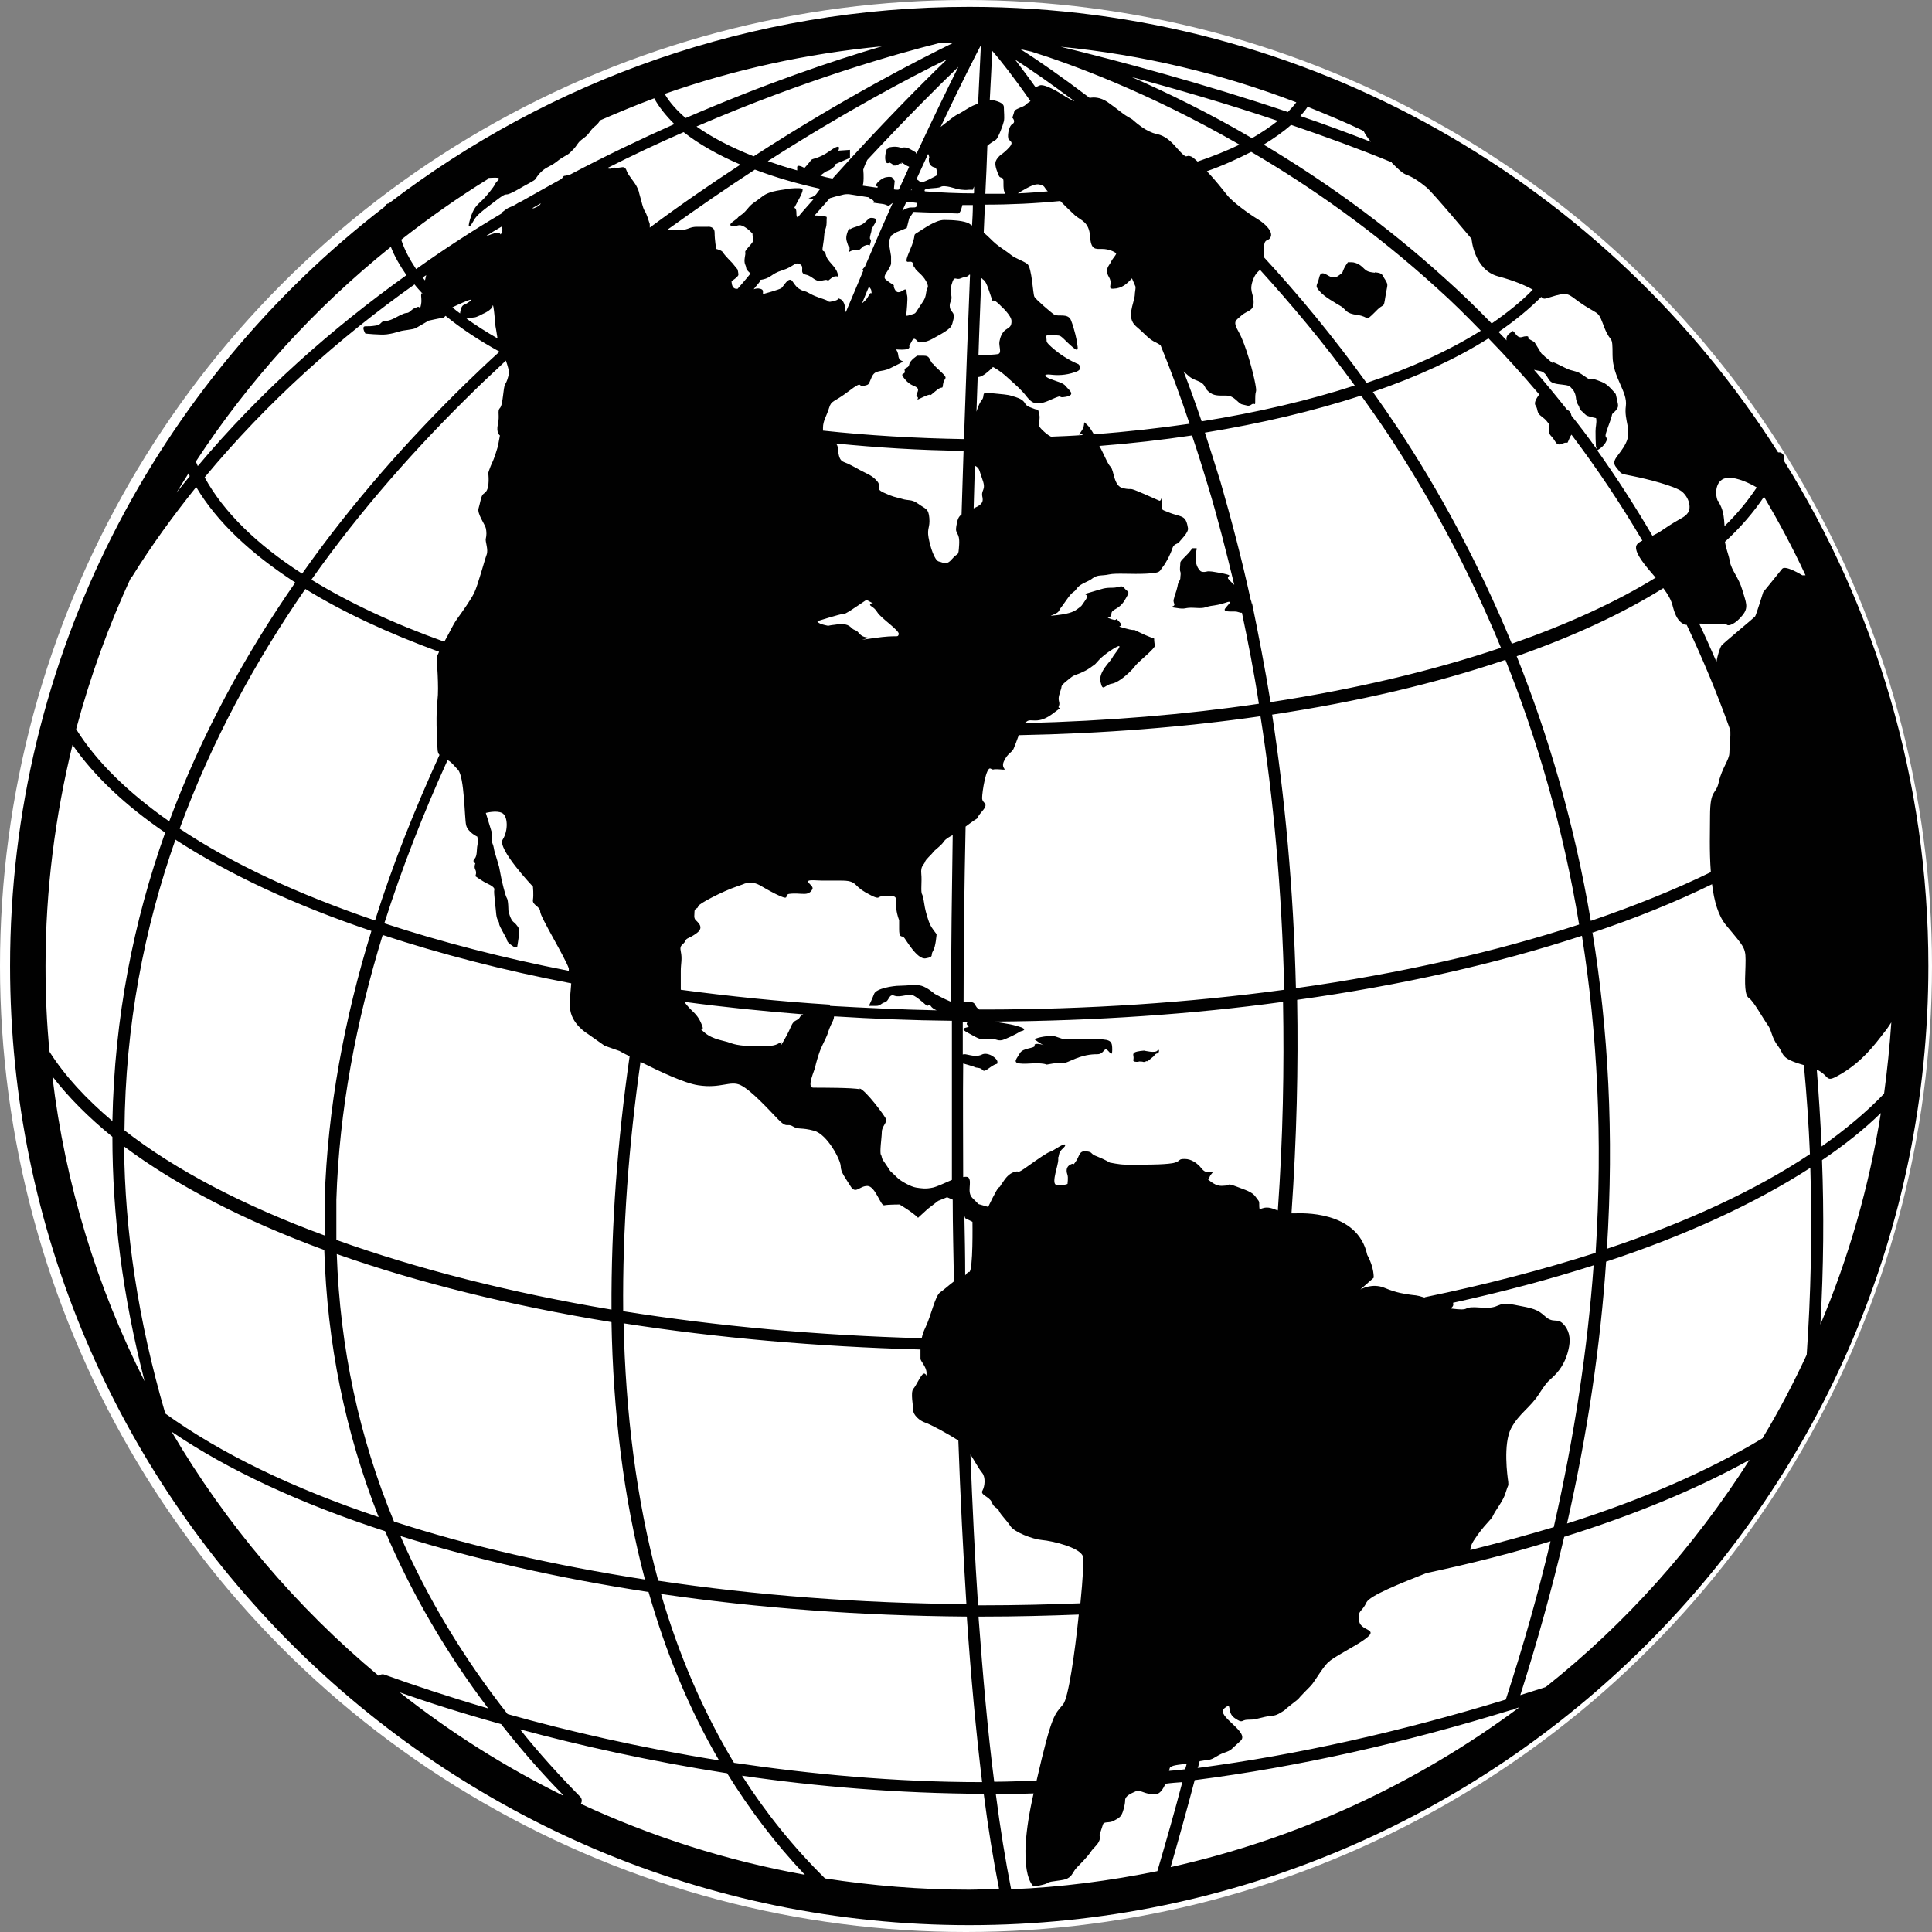 <?xml version="1.0" encoding="UTF-8"?>
<svg id="katman_1" data-name="katman 1" xmlns="http://www.w3.org/2000/svg" viewBox="0 0 47.96 47.96">
  <rect x="0" y="0" width="47.96" height="47.96" fill="#808080" stroke="none"/>
  <defs>
    <style>
      .cls-1 {
        fill: #fff;
      }

      .cls-2 {
        fill: #010101;
      }
    </style>
  </defs>
  <circle class="cls-1" cx="23.98" cy="23.98" r="23.98"/>
  <g>
    <path class="cls-2" d="M38.37,41.88c-.21.07-.42.13-.63.2.43-1.35.79-2.66,1.09-3.93,1.73-.54,3.28-1.18,4.6-1.91-1.37,2.15-3.07,4.06-5.06,5.64ZM20.48,46.63c-.79-.78-1.48-1.64-2.06-2.55,1.85.27,3.87.44,6,.45.11.86.24,1.65.38,2.36-.25,0-.49.02-.74.02-1.22,0-2.41-.1-3.58-.28ZM4.26,35.54c1.41.96,3.21,1.79,5.3,2.47.65,1.53,1.5,3,2.56,4.4-1.02-.3-1.89-.59-2.58-.84-.05-.02-.1,0-.14.03-2.04-1.7-3.79-3.76-5.14-6.06ZM1.8,18.49c.54.78,1.32,1.51,2.3,2.18-.78,2.19-1.26,4.58-1.31,7.16-.65-.55-1.18-1.12-1.56-1.72-.07-.7-.1-1.41-.1-2.13,0-1.89.24-3.73.67-5.49ZM9.7,6.12c.09.24.23.48.39.71-1.84,1.32-3.62,2.88-5.18,4.74-.02-.04-.03-.08-.05-.11,1.32-2.02,2.96-3.82,4.84-5.33ZM45.22,28.46c-.03-.65-.07-1.29-.12-1.91.36.18.18.36.62.1.51-.31.8-.69,1.06-1.03.07-.08.12-.17.17-.24-.04.59-.1,1.18-.18,1.77-.44.46-.96.89-1.55,1.31ZM45.23,28.8c.55-.37,1.04-.76,1.46-1.17-.29,1.83-.8,3.59-1.5,5.25.08-1.42.09-2.78.04-4.08ZM36.5,38.49s-.01-.1.08-.24c.27-.42.44-.51.49-.64.06-.13.26-.37.31-.57.06-.2.07-.13.06-.26-.02-.13-.13-.93.07-1.32.2-.38.48-.51.71-.88.24-.37.24-.29.42-.49.18-.2.27-.44.31-.66.04-.22,0-.42-.15-.57-.15-.15-.24,0-.44-.18-.2-.18-.29-.2-.77-.29-.48-.09-.31.11-.82.07-.51-.04-.24.07-.59.04-.32-.03-.06,0-.11-.16,1.23-.27,2.4-.58,3.49-.93-.15,2.05-.47,4.21-.99,6.5-.67.2-1.36.39-2.08.57ZM29.74,43.88c.01-.06.03-.11.04-.16.08-.01.16-.03.21-.03.15-.02.2-.11.4-.18.2-.07.15-.07.4-.29.26-.22-.62-.62-.4-.81.22-.18.04.09.26.24.22.15.15.04.33.04s.2-.02.42-.07c.22-.05.22,0,.4-.11.18-.11,0,0,.26-.2.26-.2.11-.09.33-.31.22-.22.17-.17.38-.48.22-.31.16-.26.9-.69.73-.44.11-.29.07-.59-.04-.29.06-.2.18-.46.08-.17.83-.47,1.49-.73,1.08-.23,2.11-.49,3.08-.79-.3,1.27-.67,2.58-1.11,3.93-2.59.79-5.15,1.37-7.66,1.7ZM29.66,44.19c2.57-.33,5.19-.92,7.85-1.74,0,0,0,0,0,0,.03,0,.06-.01.09-.03.04-.01.08-.03.12-.04-2.54,1.89-5.48,3.26-8.66,3.97.21-.73.41-1.45.6-2.17ZM25.66,44.51s0,0,0,0c-.46,2.01,0,2.32,0,2.32,0,0,.29-.04.35-.09.06-.05.4-.05.49-.11.09-.05.09-.07.15-.16.05-.09.13-.16.13-.16,0,0,.22-.22.29-.33.07-.11.18-.18.22-.29.04-.11,0-.13,0-.13,0,0,.07-.2.09-.27.02-.07.13-.04.22-.07.09-.04.2-.09.24-.17.04-.07.09-.25.09-.36s.15-.17.26-.22c.11-.06.24.09.49.07.11,0,.19-.12.25-.26.14-.02.28-.03.42-.04-.19.73-.4,1.46-.62,2.21-1.18.24-2.39.4-3.63.45-.14-.71-.27-1.5-.38-2.36.31,0,.63-.01.94-.02ZM16.42,39.57c2.4.35,4.95.54,7.58.56.1,1.48.23,2.87.38,4.11-2.19,0-4.26-.2-6.16-.48-.78-1.3-1.38-2.71-1.81-4.19ZM8.36,31.13c2.01.71,4.31,1.28,6.82,1.69.04,2.19.29,4.35.83,6.39-2.25-.35-4.36-.83-6.23-1.44-.87-2.1-1.34-4.32-1.42-6.64ZM7.58,14.62c.94.58,2.06,1.1,3.32,1.56-.08.16-.06.17-.06.17,0,0,.06.73.02,1.03-.04.29-.02.97,0,1.19,0,.09.02.14.05.17-.61,1.34-1.16,2.71-1.6,4.11-1.91-.65-3.55-1.41-4.85-2.28.8-2.19,1.89-4.17,3.12-5.95ZM10.46,7.28c-.02.1.02.14-.01.29-.04.18,0,0-.11.06-.03.01-.04.02-.05.02,0,0,0,0,0,0,0,0,0,0-.02.01-.07.04-.11.11-.18.11s-.26.11-.26.11c0,0-.16.09-.27.09s-.09.09-.22.11c-.13.02-.16.02-.27.02s0,.18,0,.18c0,0,.38.04.53.02.15-.02.2-.04.31-.07.11-.04.33-.04.42-.09.09-.05.31-.18.31-.18,0,0,.27-.06.35-.07.03,0,.05-.03.07-.05.38.31.83.61,1.34.89-.29.26-.57.53-.85.8-1.38,1.35-2.79,2.92-4.05,4.71-1.12-.72-1.95-1.53-2.42-2.39,1.56-1.88,3.35-3.47,5.21-4.79.06.08.13.15.2.23ZM10.58,6.83s-.02.09-.03.13c-.02-.02-.04-.05-.06-.07.03-.02.06-.04.09-.06ZM21.89,1.15c-1.23.36-2.93.94-4.87,1.78-.22-.19-.4-.39-.52-.6,1.71-.6,3.52-1,5.39-1.18ZM31.97,2.78c-2.11-.71-4.21-1.27-5.64-1.62,2.04.2,4,.67,5.85,1.38-.06.08-.13.16-.21.24ZM34.03,3.52c-.57-.22-1.16-.44-1.75-.64.07-.08.13-.15.18-.23.47.19.93.38,1.39.6.04.09.11.18.18.27ZM44.74,14.28s-.42-.26-.5-.16c-.07.09-.47.58-.47.58,0,0-.17.55-.2.6-.04.05-.81.68-.84.73-.03.05-.09.21-.12.4-.14-.32-.28-.64-.43-.95.02,0,.04,0,.07,0,.24.02.57-.02.62.03.05.04.22-.03.38-.23.17-.2.09-.33,0-.64-.09-.31-.27-.48-.31-.71-.03-.18-.08-.25-.12-.48.39-.36.71-.73.97-1.12.37.63.72,1.28,1.03,1.95h-.09ZM39.54,23.15c1.07-.36,2.06-.76,2.96-1.2.05.41.15.78.35,1.02.49.59.49.55.48,1.01-.02.46-.02.73.09.8.11.07.35.51.46.66.11.15.09.31.26.53.16.21.04.3.64.47.07.75.12,1.48.15,2.21-1.35.9-3.06,1.69-5.04,2.35.18-2.85.03-5.47-.36-7.86ZM35.36,32.21c-.22-.07-.23-.05-.35-.07-.13-.02-.33-.04-.64-.17-.31-.13-.6.04-.6.04l.33-.29s.02-.24-.16-.57c-.24-1.12-1.67-1.03-1.78-1.03-.03,0-.07,0-.1,0,.13-1.87.17-3.64.14-5.3,2.58-.36,4.97-.9,7.07-1.59.38,2.39.52,5.02.34,7.87-1.31.42-2.73.79-4.23,1.1ZM29.06,43.87c.04-.06.33-.07.4-.09,0,0,0,0,0,0-.01.05-.03.1-.04.14-.13.02-.27.03-.4.04.01-.05.02-.08.03-.09ZM24.41,40.13c.8,0,1.59-.02,2.37-.05-.1.97-.26,2.08-.39,2.23-.21.26-.27.2-.66,1.9-.35,0-.7.02-1.05.02-.16-1.24-.28-2.62-.39-4.1.04,0,.08,0,.12,0ZM24.08,36.09c.11.17.23.39.3.47.09.11.07.33.01.44-.07.11.17.15.23.29.05.15.15.13.18.22.04.09.18.22.28.37.09.15.55.33.79.35.24.02.93.18,1.01.4.03.08,0,.57-.06,1.17-.79.03-1.59.05-2.4.05-.05,0-.09,0-.14,0-.08-1.19-.14-2.45-.19-3.75ZM22.85,33.52c0,.1,0,.19,0,.21,0,.06.15.2.15.35s0,0-.07.02-.18.29-.26.38c-.07.09,0,.42,0,.53s.15.26.31.31c.12.04.55.27.81.44.05,1.41.12,2.78.2,4.06-2.66-.02-5.24-.22-7.65-.58-.55-2.03-.81-4.19-.86-6.39,2.31.36,4.79.58,7.37.65ZM15.9,26.36c.46.23,1.09.53,1.43.58.57.09.8-.13,1.06,0,.26.13.68.59.92.84s.22.09.37.18c.15.09.2.02.53.11.33.09.66.73.66.88s.11.28.24.49c.13.22.22,0,.42,0s.33.5.42.48c.09-.02.38-.02.38-.02,0,0,.31.18.46.33l.24-.22.26-.2.22-.09s.07.03.14.06c0,.68.02,1.36.03,2.03-.12.09-.25.21-.34.27-.13.09-.22.57-.37.88-.04.08-.07.17-.09.26-2.59-.07-5.08-.3-7.41-.67-.02-2.06.14-4.15.43-6.19ZM14.18,24.41c-.01.17-.04.36-.03.6.02.4.42.64.42.64l.44.31.37.13s.1.06.25.13c-.3,2.08-.46,4.2-.45,6.29-2.51-.42-4.82-1.01-6.83-1.73,0-.33,0-.66,0-1,.07-2.22.49-4.42,1.15-6.57,1.43.47,3,.88,4.68,1.2ZM11.15,18.89c.07.05.09.08.22.22.16.18.16,1.19.2,1.37.04.18.28.29.28.29,0,0,.02.13,0,.22-.02.09,0,.26-.07.33-.07.07.02.11.02.11,0,0-.04.09,0,.16.04.07,0,.16,0,.16,0,0,.18.13.29.18.11.05.2.11.18.16-.02.05.04.48.05.62.02.15.07.15.07.22s.2.37.2.42.16.15.16.15h.09s.04-.24.04-.29v-.16s-.04-.09-.13-.16c-.09-.07-.13-.29-.13-.29,0,0,0-.26-.04-.31-.04-.06-.13-.46-.13-.46l-.06-.31s-.09-.31-.11-.37c-.02-.06-.02-.13-.05-.2-.04-.07-.02-.28-.02-.28l-.15-.49s.26-.07.4,0c.15.07.16.44.02.66-.15.22.75,1.17.75,1.17,0,0,.02.2,0,.33-.02.13.18.16.18.29s.62,1.14.71,1.41c0,.02,0,.04,0,.06-1.64-.32-3.18-.72-4.58-1.18.44-1.38.97-2.73,1.57-4.05ZM12.56,8.96c.04.11.09.27.07.34-.02.07-.04.16-.09.24-.05.07-.05.51-.13.59-.07.07,0,.18-.05.4-.05.22.05.28.05.28l-.05.27s-.09.31-.15.42c-.05.11-.09.24-.09.24,0,0,.05.37-.07.48-.13.11,0,0-.06.05-.05.05-.07.22-.11.35-.04.13.16.4.18.49.02.09.02.18,0,.26-.02.07.07.27.02.4s-.22.77-.31.95c-.09.18-.29.46-.42.64-.12.17-.15.27-.32.57-1.26-.45-2.37-.97-3.3-1.54,1.25-1.77,2.64-3.32,4.01-4.66.27-.27.55-.52.82-.78ZM11.77,7.88c.06,0,.22-.09.22-.09,0,0,.22-.09.24-.2.02-.11.07.51.07.51,0,0,.03.16.05.3-.28-.16-.53-.32-.77-.49.08-.01.16-.03.19-.03ZM11.68,7.44c.05,0-.07.09-.17.13-.06.03-.08.13-.09.21-.07-.05-.13-.1-.19-.15.12-.06.41-.19.45-.19ZM13.42,5.06c-.05.07-.09.07-.17.11-.02,0-.03,0-.04,0,.07-.04.14-.08.21-.12,0,0,0,0,0,.01ZM18.39,4.08c-.72.47-1.48.99-2.26,1.57,0-.03,0-.06,0-.09-.04-.11-.07-.24-.13-.33-.05-.09-.07-.22-.11-.35-.04-.13-.02-.13-.09-.26-.07-.13-.2-.26-.24-.37-.04-.11-.07-.11-.18-.09-.11.02-.11-.02-.2.02-.05.02-.07,0-.12,0,.65-.33,1.29-.63,1.91-.9.38.3.86.57,1.42.81ZM23.67,1.06c-.88.43-2.72,1.37-4.96,2.82-.56-.22-1.04-.47-1.42-.74,2.73-1.18,4.99-1.81,6.02-2.07.12,0,.24,0,.36,0ZM31.08,3.43c-1.09-.64-2.11-1.13-2.99-1.52,1.1.3,2.36.66,3.63,1.09-.19.15-.4.29-.64.43ZM31.58,17.74c2.13-.32,4.08-.78,5.79-1.36.78,1.95,1.43,4.14,1.83,6.57-2.08.68-4.46,1.22-7.03,1.58-.06-2.5-.28-4.76-.59-6.79ZM24.41,25.06s-.07,0-.1,0c0,0-.02-.01-.03-.02-.11-.09-.03-.18-.29-.17-.03,0-.05,0-.07,0,0-1.46.02-2.92.05-4.35.07-.05.13-.1.22-.16.15-.09,0,0,.19-.22.19-.22,0-.18,0-.33,0-.15.1-.79.21-.73.11.05,0,0,.24.02.24.02,0,0,.09-.2.09-.2.2-.22.24-.31.04-.09.07-.18.13-.34,2.1-.04,4.12-.2,6-.47.32,2.03.53,4.29.59,6.79-2.36.32-4.88.49-7.48.49ZM24.06,31.57c-.05.02-.07.05-.1.09,0-.49-.01-.98-.02-1.48.01.03.02.06.02.06l.18.09s.02,1.21-.08,1.25ZM16.32,5.87s0,0,.01,0c0,0,0,0-.01,0ZM20.36,4.69s-.04.05-.09.12c-.09.13-.33.09-.09.13,0,0,0,0,.02,0-.13.15-.27.3-.4.46-.02-.02-.03-.04-.03-.1,0-.24-.11-.04,0-.24.11-.2.2-.37.13-.38-.07-.02-.29,0-.29,0-.16.04-.49.04-.69.2-.2.16-.24.15-.37.31-.13.16-.2.16-.24.22-.04.05-.26.16-.15.2.11.04.15-.06.28,0,.13.06.24.19.24.19,0,0,0,.07.02.15.02.07-.22.26-.2.31.02.05-.05.2,0,.31.05.11-.02.08.13.22-.1.13-.21.25-.32.38-.04,0-.06,0-.09-.02-.06-.04-.06-.17-.06-.17,0,0,.17-.11.17-.16s-.02-.13-.02-.13l-.13-.16s-.2-.2-.23-.26c-.03-.06-.17-.09-.17-.09,0,0-.04-.22-.04-.4s-.18-.15-.18-.15h-.27c-.13,0-.2.05-.29.07-.09.02-.19,0-.43,0,.75-.54,1.48-1.04,2.17-1.49.5.19,1.04.35,1.64.48ZM20.65,4.43c-.1-.02-.19-.04-.29-.07.01,0,.01,0,.03-.02.2-.16.13-.05.29-.18.16-.13-.09-.02.16-.13l.26-.11v-.2l-.29.02s.11-.22-.2,0c-.31.22-.44.18-.48.24-.04.06-.16.19-.16.19,0,0-.2-.12-.18,0,0,.02,0,.04,0,.06-.26-.07-.5-.15-.73-.23,1.92-1.23,3.53-2.08,4.45-2.53-.62.6-1.64,1.62-2.85,2.97ZM24.27,2.58c-.15.03-.37.2-.48.25-.09.04-.21.14-.44.32.5-1.06.86-1.76,1-2.03-.01.27-.04.77-.07,1.46ZM26.66,2.51s-.09-.04-.22-.12c-.34-.22-.55-.3-.63-.27-.03.01-.07.03-.1.05-.19-.27-.37-.5-.51-.69.38.24.88.59,1.47,1.03ZM29.74,4.02c-.07-.06-.12-.11-.16-.13-.18-.08-.06.13-.37-.22-.3-.35-.45-.32-.59-.37-.13-.05-.24-.11-.4-.24-.16-.13-.05-.06-.22-.16-.17-.1-.21-.16-.51-.37-.18-.12-.34-.12-.44-.1-.7-.53-1.29-.94-1.72-1.21.08.02.18.04.27.06.99.31,2.91,1.01,5.17,2.31-.31.15-.66.29-1.04.42ZM33.92,9.5c-.83-1.15-1.69-2.19-2.54-3.11,0-.02,0-.04,0-.06-.03-.48.09-.3.16-.44.07-.13-.12-.33-.32-.45-.2-.12-.62-.42-.76-.6-.08-.1-.29-.37-.5-.59.4-.14.77-.31,1.1-.48,1.47.86,3.06,1.97,4.62,3.39.38.34.73.69,1.08,1.05-.78.49-1.74.93-2.85,1.3ZM31.07,14.98s0-.05-.02-.08c-.23-1.05-.49-2.03-.75-2.93-.13-.42-.26-.83-.39-1.23,1.41-.23,2.71-.54,3.88-.92.22.31.44.62.66.95.99,1.5,1.97,3.27,2.81,5.31-1.69.57-3.63,1.03-5.72,1.35-.14-.86-.3-1.68-.46-2.46ZM25.46,17.94c.11-.15.26.07.64-.2.38-.28.15-.11.18-.2.04-.09,0-.11,0-.2s.07-.24.07-.29.11-.13.22-.22c.11-.09.15-.07.31-.15.16-.07.24-.15.29-.18.06-.04.11-.17.46-.39.35-.22.02.13-.02.22-.04.09-.35.35-.29.6.06.26.09.07.29.04.2-.04.51-.35.57-.44.06-.09.51-.44.49-.51-.02-.07-.02-.17-.02-.17,0,0-.16-.05-.38-.16-.22-.11,0,0-.33-.09-.33-.09,0,0-.15-.16-.15-.16,0,0-.2-.07s0,0,0-.13.18-.09.33-.34c.15-.25.09-.18,0-.29-.09-.11-.11-.02-.31-.02s-.22.02-.53.11c-.31.09,0,0-.13.19-.13.19-.09.14-.18.21-.09.07-.18.13-.53.17-.35.04,0,0,.05-.11.06-.11,0,0,.18-.26.18-.26.17-.16.26-.29.09-.13.28-.16.4-.26.13-.09.22-.05.4-.09.18-.04.57,0,.93-.02.37-.02.31-.05.4-.16.09-.11.2-.33.24-.46.04-.13.13-.11.17-.16.04-.06.24-.24.22-.35-.02-.11-.04-.22-.13-.27-.09-.05-.18-.05-.37-.13-.18-.07-.15-.04-.15-.26s0,0-.06-.02c-.05-.02-.33-.15-.55-.24-.22-.09-.11-.02-.35-.07-.24-.05-.22-.44-.31-.53-.08-.08-.17-.33-.28-.52.79-.06,1.56-.15,2.3-.26.14.41.27.83.4,1.26.23.76.44,1.58.65,2.45-.07-.07-.08-.07-.14-.14-.08-.09.15-.08-.12-.14-.27-.05-.36-.07-.43-.05-.07.02-.12,0-.12,0,0,0-.03,0-.06-.05-.04-.04-.08-.13-.08-.2v-.22c0-.05.04-.12,0-.11-.05,0-.09,0-.09,0-.15.21-.31.3-.3.37,0,.06-.02.16,0,.21.02.05,0,.1,0,.17-.01.07-.05.06-.07.2-.03.14-.08.24-.08.27s-.04.06,0,.16c.04.1-.25.06.04.1.28.05.19-.02.48,0,.29.02.21-.03.47-.06.26-.04.33-.1.38-.09.05,0-.06.1-.11.17-.05.08.12.07.24.07.09,0,.13.04.18.03.15.72.3,1.47.42,2.26-1.83.27-3.78.43-5.8.48,0,0,0-.01,0-.02ZM22.73,3.78c-.12-.07-.19-.12-.28-.12-.11,0,.02.03-.11,0-.13-.04-.27,0-.27,0-.07.09-.04-.02-.07.09-.04.11-.04.31.04.3.07,0-.04-.06.07,0,.11.06.02.06.11.06s.08-.06.15-.05c.07.01-.08-.08.07.01.06.04.1.06.13.07-.08.17-.16.36-.25.55,0,0,0,0,0,0,0,0,0,0-.02.02-.04,0-.08,0-.11-.01,0,0,0,0,0,0l.02-.21-.07-.09s-.05-.02-.15,0c-.1.02-.25.15-.24.2,0,.05.06,0,.03.06-.12-.02-.24-.03-.36-.05,0-.02,0-.03.01-.06.02-.16,0-.34,0-.34,0,0,.03-.1.1-.24.96-1.03,1.75-1.82,2.26-2.31-.25.5-.61,1.24-1.04,2.16ZM24.17,4.8c-.41,0-.82-.02-1.21-.05-.07-.1.31-.06.39-.11.09-.06.4.05.4.05,0,0,.17.04.31.02.06,0,.08,0,.09,0,0-.02.02-.05.03-.08,0,.05,0,.1,0,.16ZM29.37,9.21c.14.12.16.17.35.24.23.09.15.16.28.27.13.11.23.1.44.1s.29.2.4.22c.11.02.15.06.23,0,.09-.06.09.09.09-.15s.05-.1,0-.37c-.05-.27-.23-.95-.4-1.26-.17-.3-.09-.29.06-.43.15-.13.3-.1.3-.33s-.13-.28,0-.59c.05-.12.11-.17.16-.21.78.86,1.58,1.81,2.35,2.87-1.14.37-2.42.67-3.8.89-.15-.44-.3-.86-.46-1.27ZM25.28,4.79c.18-.1.38-.24.52-.21.15.03.11.07.21.17-.24.02-.49.04-.74.05ZM27.16,10.79c-.06-.1-.11-.19-.19-.26-.11-.11,0,0-.13.18-.13.18,0,0,.03.07,0,0,0,.01,0,.02-.26.02-.52.03-.78.04-.08-.04-.15-.1-.23-.18-.15-.15-.02-.18-.06-.37-.04-.18-.02-.09-.15-.15-.13-.05-.16-.05-.22-.15-.06-.09-.2-.13-.31-.16-.11-.04-.24-.04-.51-.07-.28-.04-.15.05-.23.16-.05.06-.1.16-.14.3.01-.29.02-.58.03-.86.04,0,.07-.01.11-.03.12-.06.27-.22.27-.22,0,0,.18.09.38.28.2.18.33.29.46.46.13.16.24.24.6.07.37-.16.11-.02.37-.07.26-.05.07-.17,0-.26-.07-.09-.2-.11-.38-.18-.18-.07-.17-.13,0-.11.16.02.37.02.6-.06.24-.07.09-.2.09-.2,0,0-.29-.11-.58-.35-.29-.24-.18-.2-.22-.31-.04-.11.24-.05.31-.05s.16.13.35.29c.18.16.11-.04.11-.09s-.07-.37-.15-.57c-.07-.2-.33-.09-.42-.15-.09-.06-.46-.38-.49-.44-.04-.05-.06-.73-.18-.82-.13-.09-.29-.13-.4-.22-.11-.09-.26-.18-.37-.27-.1-.08-.21-.21-.31-.28.01-.24.02-.48.03-.7.64,0,1.26-.03,1.87-.09.13.13.27.27.37.36.16.13.34.16.37.51.02.35.13.32.3.32s.3.07.34.1c.04.02-.08.13-.12.22-.04.09-.17.18-.05.38.12.2-.1.32.18.28.2-.03.31-.17.39-.25.03.07.06.14.09.21,0,.07-.02.14-.02.21-.02.21-.22.55.03.77.26.22.31.32.51.41.04.02.07.04.1.06.25.61.49,1.26.72,1.95-.76.11-1.55.2-2.37.26ZM20.92,15.25c.07,0,.29-.16.59-.36l.11.06c.11.06,0,0-.02.05-.02.05.09.05.18.2.09.15.57.46.53.55-.04.09,0,0-.62.09-.62.09,0,0-.18-.02-.18-.02-.18-.15-.29-.18-.11-.04-.09-.13-.31-.15-.22-.02,0,0-.2.02-.2.02-.09.04-.26,0-.16-.04-.16-.09-.16-.09,0,0,.57-.18.64-.18ZM23.92,11.18c-.02.52-.03,1.05-.05,1.59-.08.06-.1.12-.13.29-.04.22.09.13.07.46-.02.33-.02.17-.17.35-.15.18-.22.09-.33.07-.11-.02-.22-.37-.26-.6s.04-.24.02-.48c-.02-.24-.09-.22-.27-.35-.18-.13-.24-.07-.42-.13-.18-.05-.2-.04-.44-.15-.24-.11-.04-.15-.17-.29-.13-.15-.26-.18-.42-.27-.16-.09-.29-.16-.4-.2-.11-.04-.13-.15-.15-.33,0-.06-.02-.1-.05-.13,1.02.1,2.07.17,3.16.18ZM21.57,7.12s.06.05.06.1c.02.13,0,0-.05.09-.05.09-.07.13-.18.22.06-.14.11-.28.17-.41ZM22.77,5.03c0,.13-.04.12-.14.12-.09,0-.15.03-.23.08.03-.07.07-.15.1-.22.09,0,.18.02.28.03ZM20.43,10.68s0-.03,0-.06c0-.18.09-.29.15-.49.06-.2.11-.13.49-.42.38-.29.22-.09.37-.13.15-.04.11-.02.2-.22.09-.2.24-.11.46-.22l.22-.11c.22-.11,0,0-.02-.2-.02-.2-.15-.15.09-.15s.18-.09.18-.09l.07-.13c.07-.13.13.04.18.04s.17,0,.33-.09c.16-.09.28-.15.37-.22.09-.07.11-.09.15-.27.04-.18-.07-.16-.09-.29-.02-.13.05-.15.04-.26s-.02-.17-.02-.17c0,0,0-.09.05-.22.05-.13.09-.02.2-.07.11-.05.16-.02.21-.09,0,0,.01,0,.02,0-.05,1.22-.1,2.6-.15,4.08-1.21-.02-2.38-.09-3.5-.21ZM24.39,6.93c.08.04.12.16.19.37.07.2.04.16.09.16s.17.13.17.13c0,0,.27.24.27.38s-.05.15-.15.22c-.09.07-.13.18-.15.29-.02.11.07.29-.04.31q-.11.02-.39.02s-.07,0-.09,0c.02-.67.05-1.3.07-1.9,0,0,.01,0,.02,0ZM24.15,5.09c0,.17-.01.34-.02.51-.02-.02-.05-.03-.07-.05-.12-.07-.4-.09-.62-.09s-.51.22-.66.31c-.15.09,0,0-.2.46-.2.46.05.15.09.33.04.18,0,0,.04.09.04.09.18.15.28.33.09.18.02.13,0,.29-.02.16-.07.2-.18.37-.11.17-.07.13-.22.18-.15.05-.09-.02-.09-.02,0,0,.04-.4.02-.46s0-.18-.07-.15c-.07.04-.16.11-.22.02-.06-.09-.04-.13-.04-.13,0,0-.18-.11-.22-.16-.04-.06.04-.16.04-.16,0,0,.11-.16.11-.22v-.18l-.04-.24v-.17s.03-.06.04-.1l.12-.08.27-.11.06-.24.11-.16s.46.02.53.02.49.02.57.02c.07,0,.1-.18.11-.21.09,0,.18,0,.27,0ZM22.62,4.71s.02,0,.02.01c0,0-.02,0-.03,0,0,0,0,0,0,0ZM24.39,12.36c.03.14-.09.2-.22.26.01-.36.02-.71.03-1.06.12.06.1.1.19.35.1.27-.05.24,0,.44ZM24.72,3.47c.06-.04.18-.37.2-.46.02-.09,0-.24,0-.35s-.17-.15-.29-.18c-.02,0-.04,0-.06,0,.03-.54.05-.96.06-1.22.21.24.54.66.95,1.25-.05.03-.1.07-.13.1-.04.04-.26.1-.27.15-.01.05-.05.16-.05.16,0,0,.1.1,0,.16-.1.06-.13.33-.09.38.05.05.09.07.06.13-.02.06-.17.19-.21.22-.04.02-.17.13-.18.23-.01.1.05.24.09.33.04.08.12-.02.11.18,0,.1,0,.2.05.26-.17,0-.33,0-.5,0,.02-.43.04-.82.05-1.19.05-.05.16-.12.21-.15ZM23.06,3.93c-.02.17.09.22.15.23s.05.19.05.19c0,0-.38.22-.42.17-.01-.02-.05-.05-.09-.07.1-.22.2-.43.29-.63.02.04.03.08.03.11ZM18.86,6.95c.3-.04.26-.15.56-.24.29-.09.31-.22.44-.15.13.07-.04.22.15.26.18.04.22.2.42.14.2-.05.04.08.2-.05.16-.13.22.05.16-.13-.05-.18-.26-.29-.29-.46-.04-.16-.11,0-.07-.23.04-.23.02-.26.05-.37.04-.11.04-.15.04-.26s.05-.07-.24-.11c-.02,0-.04,0-.06,0,.13-.15.26-.29.38-.43.27-.08.03-.01.3-.08.07-.02.11-.02.13-.02.01,0,.02,0,.03,0,0,0,0,0,.01,0,.17.03.34.05.51.08,0,.04.04.02.1.08.06.06-.08.04.06.06.15.02-.02,0,.15.02.17.02.13.09.24,0,.01-.01.02-.02.03-.02-.22.49-.45,1.02-.69,1.58-.08.09-.07.08-.04.1-.14.33-.28.67-.43,1.02-.06,0-.02-.07-.02-.07,0,0,0-.18-.11-.24-.11-.05,0,0-.16.04-.17.04-.11.02-.2-.02-.09-.04-.24-.07-.4-.16-.16-.09-.11-.04-.22-.09-.11-.06-.13-.09-.22-.22-.09-.13-.22.13-.27.17-.05.04-.46.15-.46.15v-.07c0-.07-.13-.07-.13-.07,0,0-.04,0-.1.02.05-.07.11-.13.16-.2ZM20.62,24.94h0c-1.28-.08-2.52-.21-3.72-.37v-.47c0-.18.04-.29,0-.48-.04-.18.07-.16.11-.26.04-.09.09-.05.29-.2.2-.15,0-.28-.04-.33-.04-.06-.02-.11-.02-.2s.09-.07.09-.13.62-.38.95-.49c.33-.11.13-.07.33-.09.2-.02.24.07.64.27.4.2.2.02.34,0,.15-.02.26,0,.38,0s.18-.07.2-.13c.02-.06-.11-.13-.11-.18s.24-.02.35-.02h.46c.2,0,.29.02.38.11.09.09.16.15.38.26.22.11.15.02.27.02h.26c.13,0,.07.15.09.31.02.17.07.28.07.28v.22c0,.22.05.17.11.2.05.04.33.57.55.53.22-.04.11-.07.18-.18.07-.11.09-.42.09-.42,0,0-.13-.16-.16-.24-.04-.07-.11-.31-.13-.42-.02-.11-.04-.27-.07-.33-.04-.06,0-.31-.02-.51-.02-.2.07-.22.09-.29.02-.07.16-.18.2-.24.04-.06.2-.16.27-.27.05-.07.13-.11.22-.16-.02,1.36-.04,2.75-.04,4.14-.17-.07-.41-.2-.41-.2,0,0-.18-.16-.33-.2-.15-.04-.35,0-.53,0s-.59.07-.64.2c-.05.13-.13.3-.13.3h.18c.11,0,.11-.06.22-.09.11-.04.09-.22.24-.16.15.05.35-.07.48,0,.13.07.33.26.33.26,0,0,.04-.09.09,0,.02.03.07.07.14.1-.9-.02-1.78-.06-2.65-.11ZM38.21,9.79c-.07.1-.14.21-.09.28.07.1.01.17.15.27.13.1.11.1.17.17.06.07-.05.2.07.32.12.12.11.26.28.18.17-.07.08.07.18-.15.01-.03.03-.05.04-.07.65.86,1.23,1.73,1.76,2.63-.12.06-.18.11-.15.23.04.19.3.48.48.69-.99.61-2.2,1.16-3.57,1.64-.85-2.06-1.84-3.86-2.85-5.38-.2-.3-.4-.59-.6-.87,1.11-.38,2.08-.83,2.87-1.33.44.45.85.91,1.25,1.38ZM39.64,11.12s0,0-.01.02c-.2-.28-.41-.56-.62-.82-.02-.08-.03-.11-.11-.15-.27-.34-.54-.67-.82-.99.16.04.17.02.24.07.09.06.11.19.2.24.09.05.23.05.35.07.12.02.12.06.17.11.05.05.08.16.08.2,0,.04.03.15.06.19.04.04,0,.08.1.16.1.09.07.09.21.13l.13.03s.02.04,0,.18c-.03.15,0,.55,0,.55ZM19.36,25.88c-.09.07-.2.09-.44.09s-.38,0-.53-.02c-.15-.02-.2-.04-.29-.07-.09-.04-.4-.07-.6-.24-.2-.17,0,0-.07-.18-.07-.18-.13-.26-.28-.4-.07-.07-.12-.13-.16-.19.96.13,1.94.23,2.95.31-.12.06-.05.08-.16.14-.15.07-.11.15-.31.49-.2.35,0,0-.09.07ZM21.34,27.04c-.15-.04-.97-.04-1.15-.04s.04-.44.05-.53c.02-.09.07-.26.11-.37.04-.11.09-.2.15-.33.06-.13.04-.11.09-.24.05-.13.09-.17.11-.26,0-.02,0-.03.01-.04.96.06,1.93.1,2.92.11,0,1.32,0,2.64,0,3.95-.18.08-.38.17-.47.19-.18.04-.29.02-.42,0-.13-.02-.38-.16-.46-.24-.07-.07-.18-.17-.18-.17,0,0-.11-.17-.16-.24-.06-.07-.04-.11-.07-.16-.04-.06.02-.44.02-.57s.13-.24.11-.31c-.02-.07-.51-.73-.66-.77ZM31.76,30.06s-.07-.02-.12-.04c-.31-.13-.38.09-.38-.07s0-.11-.09-.24c-.09-.13-.26-.17-.49-.26-.24-.09-.15-.02-.24-.02s-.2.05-.4-.11,0,0-.02-.05c-.02-.06.09-.17.09-.17h-.11c-.11,0-.15-.07-.22-.15-.07-.07-.2-.18-.37-.18s-.09.04-.24.09c-.15.05-.68.05-.68.05h-.57c-.13,0-.37-.05-.37-.05,0,0-.11-.07-.31-.15-.2-.07-.09-.11-.28-.13-.18-.02-.16.13-.26.26-.09.13,0,0-.13.07-.13.07-.09.2-.07.26.02.06,0,.22,0,.22,0,0-.18.07-.29.02-.11-.06.06-.48.06-.62s0,0,.02-.13c.02-.13.17-.18.15-.24-.02-.06-.29.15-.37.17-.07.02-.29.17-.57.37-.28.2-.17.09-.31.13q-.15.04-.27.22c-.13.18-.07.13-.13.17-.05.04-.26.48-.26.48l-.24-.07-.15-.15c-.15-.15,0-.4-.1-.51-.02-.02-.07-.02-.13-.01,0-.94-.01-1.88,0-2.82.03.01.07.02.14.04.24.07.1.05.24.07.15.02.07.15.27,0,.2-.15.2-.06.2-.15s-.24-.26-.39-.18c-.19.09-.41-.05-.47,0,0-.27,0-.54,0-.81.04,0,.08,0,.12,0-.02.03-.04.05.01.09.1.07-.3.02,0,.18.31.17.29.17.51.15.22-.02.22.09.42,0,.2-.08.38-.19.38-.19,0,0,.24-.04-.09-.13-.24-.07-.4-.07-.54-.11,2.48-.02,4.88-.18,7.14-.49.03,1.63,0,3.37-.13,5.19ZM42.95,18.09c.02.21-.02.45-.02.6,0,.17-.18.37-.26.71-.07.35-.22.16-.22.86,0,.35-.02.87.02,1.39-.9.44-1.9.84-2.98,1.21-.41-2.43-1.06-4.62-1.84-6.57,1.4-.49,2.63-1.06,3.64-1.69.11.15.2.29.24.47.06.22.13.35.26.42.03.02.05.02.08.02.4.85.76,1.71,1.07,2.58ZM42.64,12.43c-.07-.16-.07-.55.26-.57.23-.01.54.14.71.24-.22.33-.48.65-.8.96-.02-.42-.09-.48-.16-.63ZM38.65,7.33c.33-.09.31.02.69.26.38.24.33.13.49.55.17.42.2.13.2.68s.38.9.33,1.26c-.05.37.16.6,0,.92-.15.31-.39.42-.24.6.15.18.07.15.42.22.35.07,1.02.24,1.21.38.18.15.24.4.15.53-.09.13-.17.11-.62.42-.1.07-.18.11-.26.15-.44-.75-.9-1.46-1.37-2.12.1-.06.19-.14.23-.24.04-.11-.07-.04,0-.23.07-.2.01-.04.07-.2s.07-.23.07-.23c0,0,.1-.09.12-.13.03-.05.04-.07,0-.23-.04-.16,0-.11-.11-.23-.11-.12-.17-.17-.27-.21-.1-.04-.15-.06-.21-.07-.06-.01-.06.04-.17-.04-.11-.07-.14-.11-.27-.15-.13-.04-.12-.02-.28-.1s-.22-.11-.28-.13c-.06-.02.11.12-.06-.02-.17-.15-.12-.09-.17-.15-.05-.06-.01.04-.12-.15l-.11-.18-.16-.09s.05-.07-.07-.05c-.05,0-.11.05-.18,0-.07-.05-.11-.17-.15-.12-.03.04-.16.08-.13.22-.07-.07-.13-.14-.2-.21.41-.28.76-.57,1.06-.87.08.08.09.04.38-.04ZM34.55,4.04c.14.14.27.27.37.3.18.07.33.18.49.31.16.13,1.12,1.28,1.12,1.28,0,0,.06.77.66.93.41.11.68.23.86.33-.28.29-.63.57-1.02.84-.38-.39-.76-.76-1.14-1.1-1.53-1.39-3.08-2.48-4.52-3.34.26-.16.49-.32.68-.49.85.29,1.7.6,2.5.93ZM12.46,5.61c.01.06.02.11,0,.15-.06.13,0,0-.13.02-.11.02-.14.04-.28.09.14-.09.27-.17.41-.25ZM12.11,4.42s.09-.01.18-.01c.2,0,.03.08,0,.16-.03.07-.22.31-.34.42-.12.11-.2.18-.28.45-.08.27,0,.2.08.05.08-.16.26-.28.56-.51.3-.23.2-.11.36-.18.16-.07.27-.15.48-.26.2-.11.1-.07.25-.24.15-.16.24-.15.41-.28.17-.14.27-.16.34-.23.07-.07.11-.1.19-.22.08-.12.19-.14.29-.28.1-.15.16-.15.24-.26.01-.01.01-.02.02-.04.44-.19.89-.38,1.35-.55.12.22.29.43.5.64-.83.37-1.71.79-2.6,1.26-.03,0-.05.01-.09.02-.08.01-.04,0-.11.08-.33.18-.66.37-1,.56-.07.02-.14.09-.25.13-.11.04-.13.07-.24.15,0,0,0,.02,0,.02-.71.42-1.42.88-2.12,1.38-.16-.24-.29-.48-.37-.73.69-.54,1.41-1.05,2.16-1.51ZM4.38,12.23c.1-.16.2-.32.3-.48.01.02.02.05.03.07-.11.14-.22.27-.33.41ZM3.27,14.33c.49-.79,1.03-1.53,1.6-2.24.51.86,1.35,1.65,2.46,2.37-1.23,1.77-2.32,3.75-3.13,5.93-1.01-.71-1.8-1.47-2.31-2.29.35-1.31.81-2.58,1.37-3.78ZM4.35,20.84c1.32.86,2.97,1.63,4.87,2.27-.67,2.17-1.09,4.41-1.16,6.66,0,.3,0,.6,0,.9-2.01-.74-3.7-1.62-4.97-2.61.02-2.6.49-5.02,1.27-7.23ZM4.1,35.08c-.68-2.33-1-4.53-1.02-6.62,1.3.97,2.98,1.84,4.97,2.57.07,2.32.52,4.53,1.35,6.63-2.12-.71-3.93-1.58-5.31-2.58ZM2.79,28.22c0,1.92.25,3.95.8,6.07-1.18-2.33-1.97-4.88-2.29-7.57.4.52.9,1.02,1.49,1.5ZM12.6,42.55c-1.1-1.4-1.99-2.88-2.66-4.42,1.86.58,3.94,1.05,6.16,1.39.42,1.47.99,2.88,1.75,4.18-1.99-.32-3.76-.73-5.25-1.15ZM13.97,44.57c-1.44-.71-2.8-1.57-4.05-2.56.7.25,1.55.52,2.52.79.47.6.98,1.19,1.54,1.76ZM14.41,44.61c-.54-.55-1.04-1.1-1.5-1.68,1.48.4,3.22.79,5.14,1.09.55.89,1.19,1.74,1.93,2.52-1.95-.35-3.81-.95-5.56-1.76.03-.06.03-.12-.01-.17ZM43.76,35.7c-1.36.82-3,1.53-4.86,2.12.52-2.29.83-4.45.97-6.5,1.97-.65,3.69-1.44,5.07-2.33.05,1.62.01,3.18-.09,4.64-.33.71-.69,1.4-1.09,2.06ZM44.28,11.43s0,0,0-.01c.03-.08,0-.16-.09-.19-.02,0-.03,0-.05,0C39.93,4.59,32.5.17,24.06.17c-5.41,0-10.41,1.82-14.41,4.88-.05,0-.08.04-.1.08C3.9,9.48.25,16.31.25,23.98c0,13.13,10.68,23.81,23.81,23.81s23.81-10.68,23.81-23.81c0-4.61-1.32-8.9-3.59-12.55Z"/>
    <path class="cls-2" d="M25.69,25.96c-.02.07-.29.05-.37.18-.07.13-.2.24,0,.26.2.02.31-.02.53,0,.22.02,0,.05.29,0,.29-.04.17.05.46-.08.29-.13.48-.15.64-.15s.16-.16.24-.11c.07.05.13.19.13,0s-.02-.26-.33-.26c-.31,0-.4,0-.51,0-.11,0-.36,0-.36,0l-.27-.09c-.37.02-.46.09-.46.09,0,0,.17.13.23.14.06.02-.21-.07-.23,0Z"/>
    <path class="cls-2" d="M28.27,26.35c.17,0,.08.03.17,0,.09-.04-.02.05.09-.04.11-.09.11-.09.11-.09,0,0,.04-.07.09-.07s.06-.14,0-.07c-.05.07-.33,0-.33,0-.13.01-.24.03-.26.07-.02.04,0,.04,0,.11,0,.07-.05.1.12.1Z"/>
    <path class="cls-2" d="M34.13,6.77c-.21-.02-.22-.06-.32-.15-.1-.09-.21-.11-.25-.11h-.1c-.09.12-.12.21-.13.24-.01.04-.16.13-.16.13,0,0-.01-.01-.1,0-.08.01-.27-.22-.32,0-.05.22-.12.2,0,.34.12.15.42.31.55.39.13.09.1.17.4.21.3.04.18.18.43-.07.24-.26.21-.06.26-.38.05-.32.08-.28,0-.42-.09-.13-.05-.17-.26-.19Z"/>
    <path class="cls-2" d="M21.07,6.21s0,.05,0,.06c0-.01.03-.04.12-.06.18-.04.09.04.18-.04.09-.07-.05,0,.09-.07.15-.07.11.07.15-.07.04-.15-.05-.02,0-.21.06-.19-.02-.06.06-.19.07-.13.02-.02.07-.13.05-.11-.14-.09-.14-.09,0,0-.04.02-.13.11-.09.09-.27.11-.35.16-.07.05,0-.13-.07.05-.07.18-.04.23,0,.35.04.12.04,0,.04.12Z"/>
    <path class="cls-2" d="M23.15,9.03c-.09-.11-.06-.2-.22-.2h-.16s-.18.11-.2.22c-.02.11-.14.06-.11.16.02.11-.15.02,0,.2.15.18.24.15.31.22.07.07-.07.18,0,.22.07.04-.11.13.16,0,.28-.13.07.05.28-.13.2-.18.18-.02.2-.18.02-.16.13-.13,0-.26-.13-.13-.17-.15-.26-.26Z"/>
  </g>
</svg>
